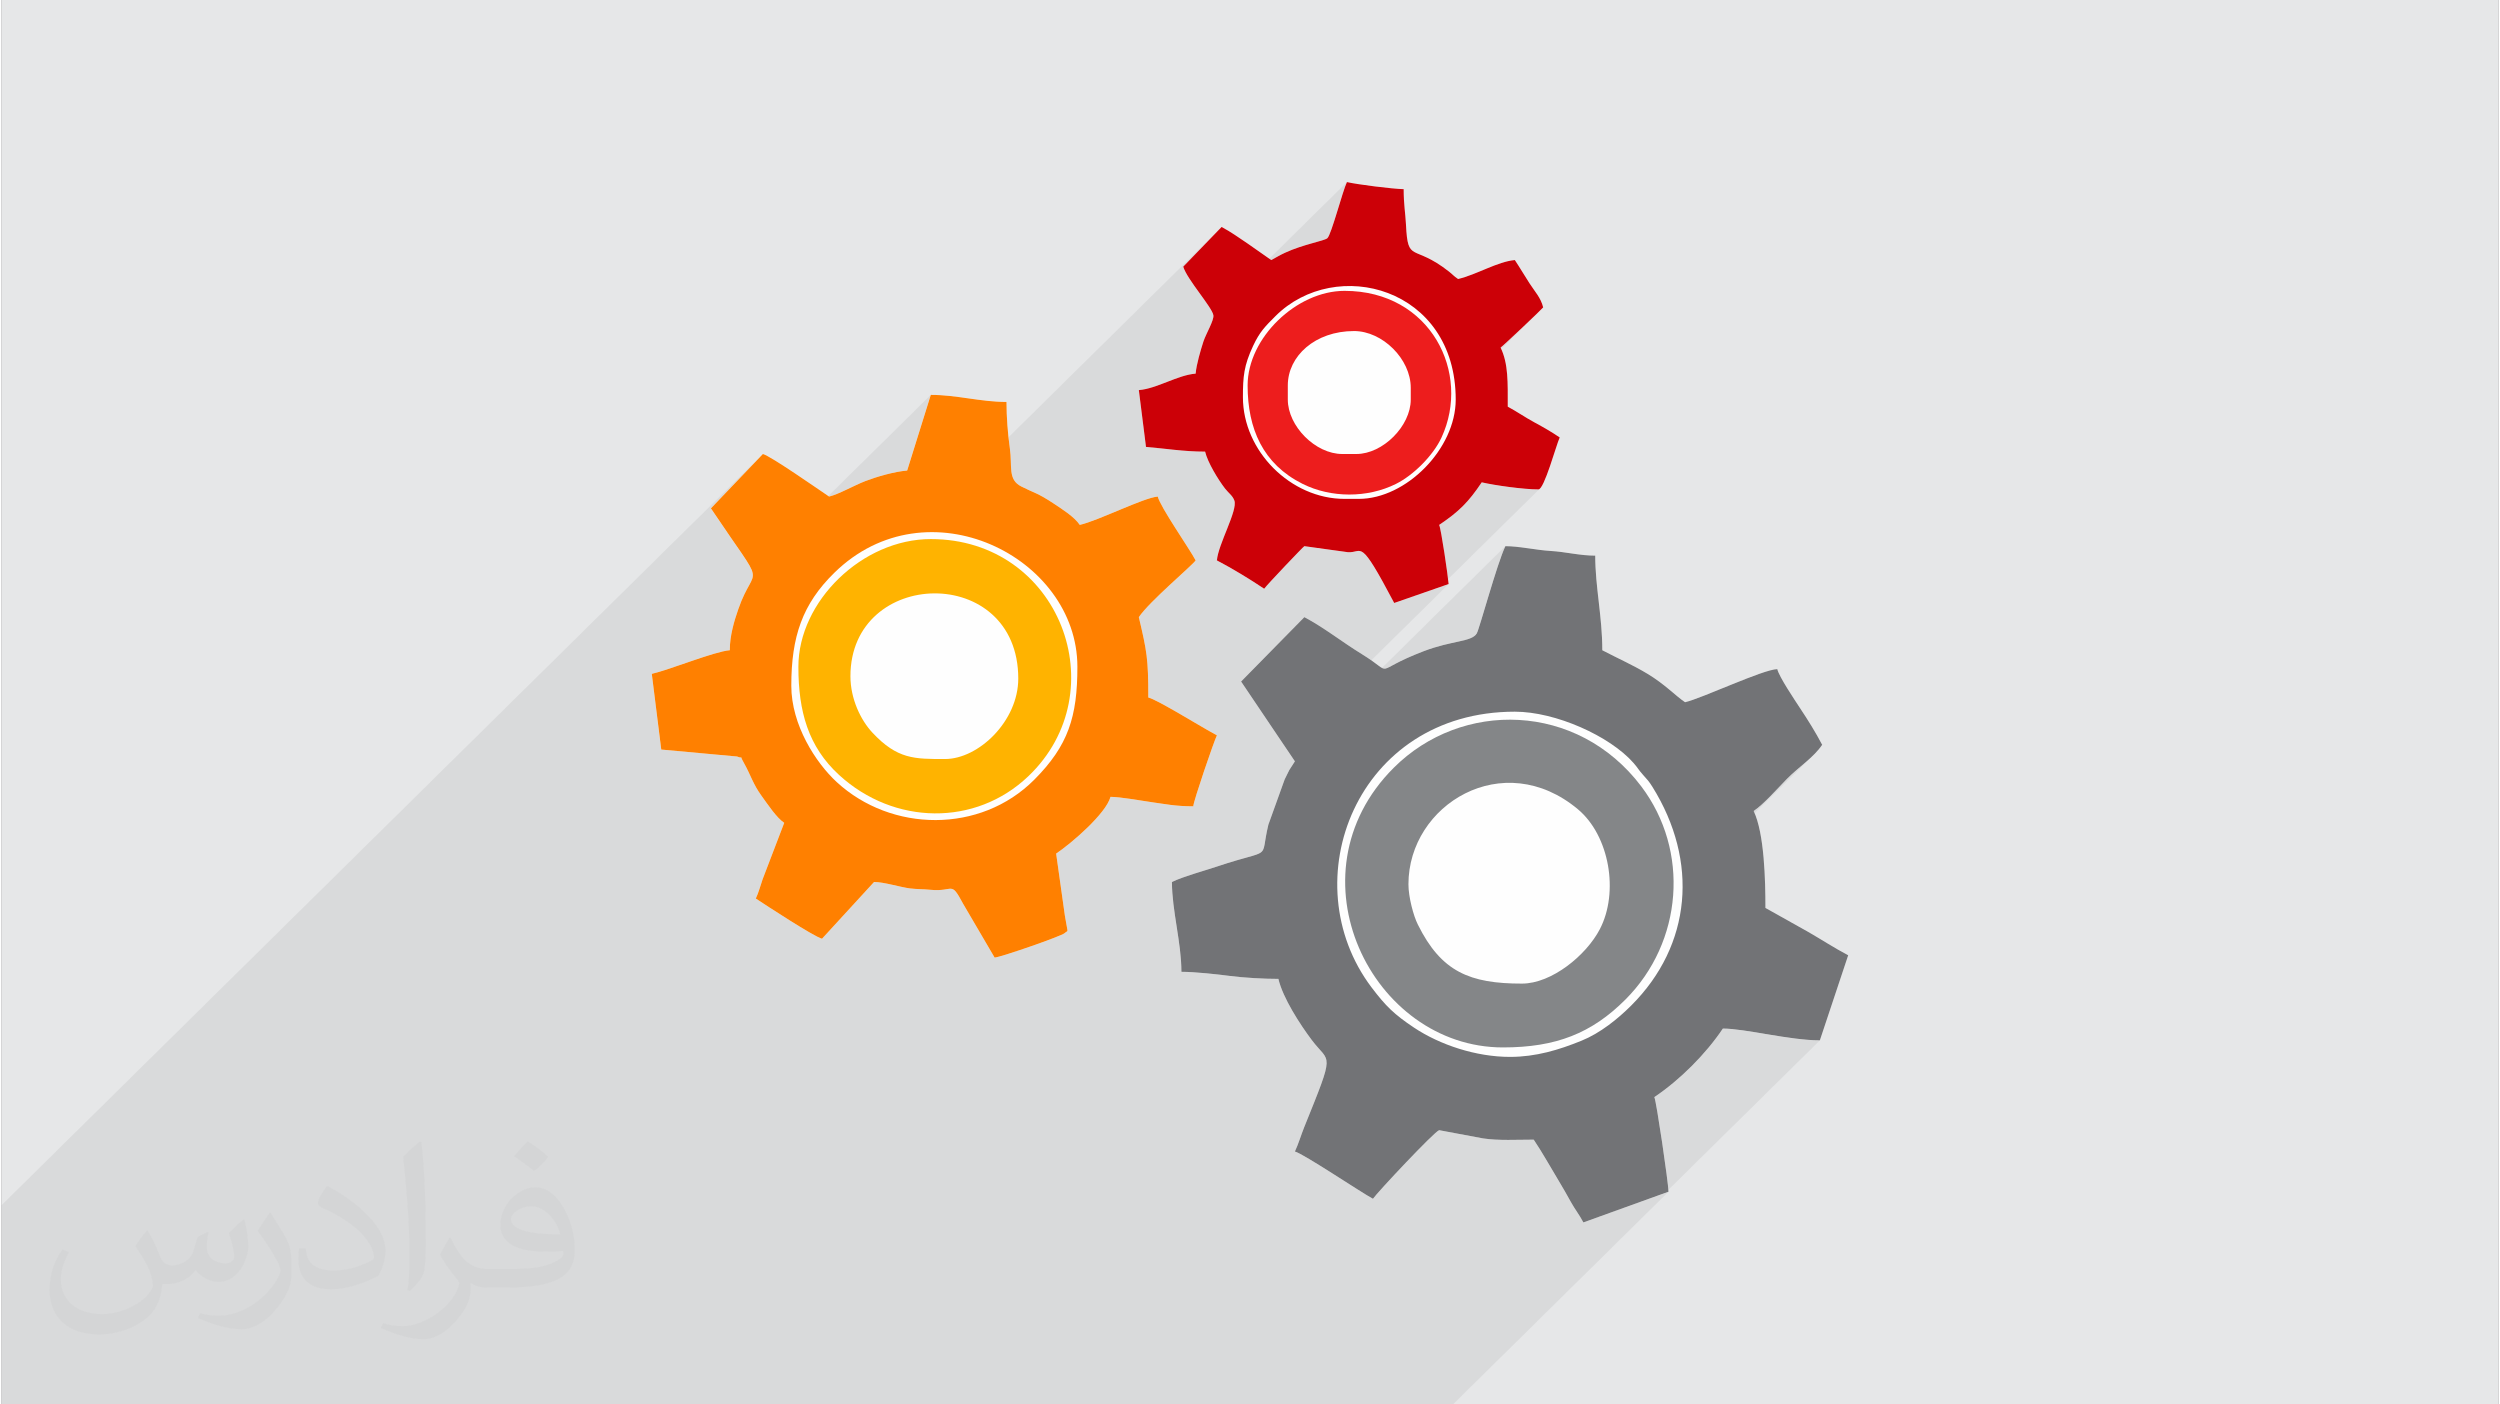<?xml version="1.0" encoding="UTF-8"?>
<!DOCTYPE svg PUBLIC "-//W3C//DTD SVG 1.0//EN" "http://www.w3.org/TR/2001/REC-SVG-20010904/DTD/svg10.dtd">
<!-- Creator: CorelDRAW 2017 -->
<svg xmlns="http://www.w3.org/2000/svg" xml:space="preserve" width="356px" height="200px" version="1.0" shape-rendering="geometricPrecision" text-rendering="geometricPrecision" image-rendering="optimizeQuality" fill-rule="evenodd" clip-rule="evenodd"
viewBox="0 0 35600 20025"
 xmlns:xlink="http://www.w3.org/1999/xlink">
 <rect x="0" y="0" width="35600" height="20025" fill="#808080" stroke="none"/>
 <g id="Layer_x0020_1">
  <g id="_2297373563792">
   <path fill="#E6E7E8" d="M0 0l35600 0 0 20025 -35600 0 0 -20025z"/>
   <path fill="#373435" fill-opacity="0.078" d="M17782 5762l822 -811 -112 115 -83 132 -52 144 -18 153 0 202 18 142 50 139 77 131 99 118 118 100 131 78 140 50 143 18 202 0 141 -18 139 -51 131 -77 118 -101 -824 813 20 3 86 7 86 2 36 0 2123 -2095 37 -31 72 -66 96 -89 107 -101 106 -101 93 -89 67 -66 -2672 2637 22 -1 86 -7 85 -11 85 -17 83 -21 82 -26 80 -31 78 -36 95 -53 95 -67 94 -76 91 -86 -346 342 62 -34 114 -76 109 -86 102 -96 -1207 1190 106 15 71 -4 54 -11 48 -1 51 25 64 70 88 131 113 195 1420 -1401 78 17 95 17 107 17 113 16 114 14 111 11 102 7 89 2 35 -27 -1438 1418 122 -42 -2340 2308 105 156 3044 -3004 -50 123 -59 168 -63 196 -63 205 -59 196 -51 170 -39 125 -24 61 -37 40 -2983 2944 -4 23 -19 71 -35 45 -1183 1168 8 53 21 163 16 160 2 63 2930 -2891 -113 122 -103 130 -94 136 -85 141 -35 71 529 -522 -135 145 -119 150 -104 155 -90 158 -74 162 -61 163 -47 166 -33 166 -20 167 -8 167 4 167 17 165 0 2 1365 -1346 -138 141 -118 160 -96 175 -72 188 -45 200 -15 209 3 72 9 78 14 80 18 80 20 77 23 71 23 64 24 52 63 121 66 109 68 99 71 88 74 78 78 68 82 60 86 51 91 44 97 36 102 29 107 23 114 16 121 12 128 6 136 2 162 -18 164 -51 161 -78 155 -101 144 -119 -1281 1264 52 6 173 7 139 -2 21 -1 3414 -3368 43 -32 437 -431 63 -61 66 -58 68 -58 67 -57 66 -59 -4177 4121 66 -3 129 -13 123 -17 119 -22 115 -28 111 -33 107 -39 104 -45 101 -50 99 -56 96 -61 94 -68 93 -74 91 -81 90 -86 -569 561 42 -19 97 -52 95 -59 92 -64 89 -68 84 -71 80 -72 -1865 1840 90 4 91 1 93 -1 92 -1 92 -1 90 -1 46 70 45 72 44 72 44 73 44 74 44 75 44 76 46 76 24 41 23 38 4 7 2289 -2258 64 2 70 5 75 8 81 11 85 13 89 14 92 15 93 16 95 16 96 15 95 14 94 13 93 11 90 8 87 5 84 2 -2204 2174 46 -16 -3075 3034 -20692 0 0 -2842 10855 -10710 -741 775 143 212 120 175 99 144 80 116 62 93 45 73 30 59 7 24 2549 -2514 -337 1079 -2526 2492 -3 70 -1028 1014 41 326 2478 -2445 -82 84 -75 84 -69 86 -62 88 -56 88 -50 91 -12 24 471 -464 -126 132 -112 142 -99 150 -83 158 -67 163 -45 153 5988 -5909 -547 566 34 77 54 92 67 100 73 102 72 100 62 90 46 76 16 41 1910 -1884 -27 70 -35 103 -39 124 -40 132 -41 129 -38 113 -33 85 -26 44 -1865 1841 -7 38 -6 52 -747 736 34 271 1850 -1826 -52 52 -46 48 -42 45 -38 46 -36 49 -35 54 -34 60 -22 44 344 -339 -94 98 -84 106 -74 111 -63 117 -51 120 -37 124 -24 125 -8 127 3 114 8 111 5 42z"/>
   <g>
    <path fill="#FEFEFE" d="M18575 8799l-902 918 767 1138 -79 123c-29,55 -38,79 -67,135l-232 645c-128,533 84,324 -721,593 -202,68 -486,143 -654,224 0,405 135,866 135,1281 193,0 518,36 684,58 201,27 500,43 699,43 63,271 307,647 476,872 259,345 341,130 -110,1247 -39,96 -85,247 -131,342 125,33 949,587 1113,674 59,-88 878,-961 944,-978l625 117c224,34 485,18 723,18 125,186 234,384 357,588 70,116 106,180 172,299 65,117 119,178 179,293l1214 -438c-3,-133 -172,-1286 -202,-1349 364,-244 733,-613 977,-977 319,0 951,168 1383,168l404 -1213c-204,-108 -382,-225 -575,-336l-605 -339c0,-389 -15,-1063 -168,-1382 145,-97 344,-326 480,-463 162,-164 377,-301 497,-481 -98,-186 -197,-344 -317,-525 -75,-115 -298,-445 -323,-554 -205,5 -1070,415 -1315,472 -136,-91 -288,-257 -537,-406 -205,-124 -426,-221 -643,-335 0,-481 -101,-901 -101,-1349 -224,0 -417,-54 -641,-67 -208,-13 -443,-68 -640,-68 -120,250 -370,1180 -408,1244 -73,123 -350,98 -758,254 -775,297 -381,349 -879,42 -282,-173 -544,-382 -821,-528zm-5663 -2090c-182,15 -435,88 -593,149 -169,65 -381,189 -520,222 -147,-99 -831,-577 -944,-607l-741 775c824,1231 631,745 391,1436 -59,168 -122,380 -122,587 -221,18 -847,275 -1112,337l135 1079 1081 99c105,45 18,-47 102,100 90,160 127,297 247,461 89,123 213,311 323,385l-308 805c-30,84 -57,191 -97,274 145,96 824,541 944,573l742 -809c140,0 372,74 514,92 97,12 188,9 286,19 345,35 287,-141 471,202l448 765c97,-8 953,-306 997,-348 60,-55 49,27 5,-247l-125 -888c222,-149 712,-572 775,-809 156,3 398,49 567,73 206,29 359,62 613,62 7,-87 292,-918 337,-1012 -221,-117 -846,-508 -978,-539 0,-557 -20,-656 -135,-1146 153,-227 756,-730 810,-809 -92,-173 -506,-764 -540,-910 -201,16 -844,342 -1112,404 -77,-115 -251,-224 -371,-304 -232,-154 -280,-151 -463,-244 -196,-99 -126,-287 -163,-545 -30,-205 -48,-452 -48,-660 -369,0 -710,-101 -1079,-101l-337 1079zm5191 -3001l-337 -236c-123,-82 -236,-165 -371,-236l-547 566c55,183 411,577 430,693 11,70 -103,259 -141,371 -40,123 -102,334 -112,461 -260,21 -550,214 -810,235l102 810c271,22 536,67 843,67 35,151 185,398 283,525 53,69 107,99 134,172 51,140 -230,621 -249,854 230,121 463,263 674,404 35,-51 564,-607 573,-607l620 86c220,15 156,-232 661,724l776 -270c-9,-111 -106,-783 -135,-843 282,-189 418,-325 607,-607 183,43 595,101 809,101 83,0 254,-638 303,-741 -115,-78 -224,-141 -359,-214 -142,-77 -248,-153 -382,-225 0,-342 10,-611 -102,-842 38,-26 590,-548 607,-573 -32,-137 -122,-230 -195,-344 -77,-119 -135,-220 -209,-331 -245,21 -545,208 -809,270 -65,-43 -70,-59 -130,-106 -514,-404 -586,-111 -613,-668 -9,-173 -33,-287 -33,-507 -165,-4 -657,-66 -809,-101 -63,131 -221,748 -279,800 -43,39 -343,87 -602,207 -87,40 -118,63 -198,105z"/>
    <path fill="#727376" d="M21508 15069c-485,0 -999,-171 -1369,-417 -284,-190 -401,-304 -606,-574 -1140,-1511 -216,-3931 2043,-3931 580,0 1355,346 1694,733 62,71 69,96 135,169 59,65 85,93 133,170 661,1061 560,2256 -302,3117 -191,191 -443,395 -711,503 -320,130 -649,230 -1017,230zm-2933 -6270l-902 918 767 1138 -79 123c-29,55 -38,79 -67,135l-232 645c-128,533 84,324 -721,593 -202,68 -486,143 -654,224 0,405 135,866 135,1281 193,0 518,36 684,58 201,27 500,43 699,43 63,271 307,647 476,872 259,345 341,130 -110,1247 -39,96 -85,247 -131,342 125,33 949,587 1113,674 59,-88 878,-961 944,-978l625 117c224,34 485,18 723,18 125,186 234,384 357,588 70,116 106,180 172,299 65,117 119,178 179,293l1214 -438c-3,-133 -172,-1286 -202,-1349 364,-244 733,-613 977,-977 319,0 951,168 1383,168l404 -1213c-204,-108 -382,-225 -575,-336l-605 -339c0,-389 -15,-1063 -168,-1382 145,-97 344,-326 480,-463 162,-164 377,-301 497,-481 -98,-186 -197,-344 -317,-525 -75,-115 -298,-445 -323,-554 -205,5 -1070,415 -1315,472 -136,-91 -288,-257 -537,-406 -205,-124 -426,-221 -643,-335 0,-481 -101,-901 -101,-1349 -224,0 -417,-54 -641,-67 -208,-13 -443,-68 -640,-68 -120,250 -370,1180 -408,1244 -73,123 -350,98 -758,254 -775,297 -381,349 -879,42 -282,-173 -544,-382 -821,-528z"/>
    <path fill="#FF8000" d="M11260 9777c0,-700 158,-1165 614,-1611 1322,-1295 3465,-228 3465,1341 0,713 -130,1123 -615,1610 -769,772 -2038,751 -2816,34 -299,-276 -648,-814 -648,-1374zm1652 -3068c-182,15 -435,88 -593,149 -169,65 -381,189 -520,222 -147,-99 -831,-577 -944,-607l-741 775c824,1231 631,745 391,1436 -59,168 -122,380 -122,587 -221,18 -847,275 -1112,337l135 1079 1081 99c105,45 18,-47 102,100 90,160 127,297 247,461 89,123 213,311 323,385l-308 805c-30,84 -57,191 -97,274 145,96 824,541 944,573l742 -809c140,0 372,74 514,92 97,12 188,9 286,19 345,35 287,-141 471,202l448 765c97,-8 953,-306 997,-348 60,-55 49,27 5,-247l-125 -888c222,-149 712,-572 775,-809 156,3 398,49 567,73 206,29 359,62 613,62 7,-87 292,-918 337,-1012 -221,-117 -846,-508 -978,-539 0,-557 -20,-656 -135,-1146 153,-227 756,-730 810,-809 -92,-173 -506,-764 -540,-910 -201,16 -844,342 -1112,404 -77,-115 -251,-224 -371,-304 -232,-154 -280,-151 -463,-244 -196,-99 -126,-287 -163,-545 -30,-205 -48,-452 -48,-660 -369,0 -710,-101 -1079,-101l-337 1079z"/>
    <path fill="#CC0007" d="M17699 5664c0,-297 14,-451 145,-732 94,-201 172,-278 318,-424 857,-859 2571,-415 2571,1189 0,701 -706,1416 -1382,1416l-203 0c-768,0 -1449,-683 -1449,-1449zm404 -1956l-337 -236c-123,-82 -236,-165 -371,-236l-547 566c55,183 411,577 430,693 11,70 -103,259 -141,371 -40,123 -102,334 -112,461 -260,21 -550,214 -810,235l102 810c271,22 536,67 843,67 35,151 185,398 283,525 53,69 107,99 134,172 51,140 -230,621 -249,854 230,121 463,263 674,404 35,-51 564,-607 573,-607l620 86c220,15 156,-232 661,724l776 -270c-9,-111 -106,-783 -135,-843 282,-189 418,-325 607,-607 183,43 595,101 809,101 83,0 254,-638 303,-741 -115,-78 -224,-141 -359,-214 -142,-77 -248,-153 -382,-225 0,-342 10,-611 -102,-842 38,-26 590,-548 607,-573 -32,-137 -122,-230 -195,-344 -77,-119 -135,-220 -209,-331 -245,21 -545,208 -809,270 -65,-43 -70,-59 -130,-106 -514,-404 -586,-111 -613,-668 -9,-173 -33,-287 -33,-507 -165,-4 -657,-66 -809,-101 -63,131 -221,748 -279,800 -43,39 -343,87 -602,207 -87,40 -118,63 -198,105z"/>
    <path fill="#848688" d="M20059 12608c0,-1138 1353,-1961 2417,-1069 449,376 587,1181 312,1709 -194,373 -686,776 -1111,776 -743,0 -1150,-167 -1484,-842 -62,-123 -134,-391 -134,-574zm1348 2326c758,0 1266,-203 1745,-682 821,-821 920,-2124 226,-3041 -912,-1204 -2562,-1232 -3530,-263 -1524,1523 -315,3986 1559,3986z"/>
    <path fill="#FFB300" d="M12103 9642c0,-1551 2393,-1611 2393,33 0,606 -565,1147 -1045,1147 -432,0 -679,6 -1037,-379 -162,-174 -311,-476 -311,-801zm-742 -135c0,635 139,1138 581,1543 783,717 1945,736 2698,17 1265,-1207 449,-3381 -1391,-3381 -977,0 -1888,888 -1888,1821z"/>
    <path fill="#ED1D1D" d="M18339 5697l0 -202c0,-418 390,-775 944,-775 406,0 809,399 809,809l0 168c0,377 -398,776 -775,776l-202 0c-383,0 -776,-398 -776,-776zm-573 -202c0,613 215,1121 786,1405 403,200 920,203 1328,0 250,-124 533,-406 651,-663 424,-916 -152,-2090 -1383,-2090 -684,0 -1382,671 -1382,1348z"/>
   </g>
   <path fill="#373435" fill-opacity="0.031" d="M2082 17547c68,103 112,202 155,312 32,64 49,183 199,183 44,0 107,-14 163,-45 63,-33 112,-83 136,-159l60 -202 146 -72 10 10c-20,76 -25,149 -25,206 0,169 146,233 263,233 68,0 128,-33 128,-95 0,-80 -34,-216 -77,-338 67,-68 135,-136 213,-192l12 7c34,144 53,286 53,381 0,93 -41,196 -75,264 -70,132 -194,237 -344,237 -114,0 -240,-57 -328,-163l-5 0c-82,101 -208,194 -412,194l-63 0c-10,134 -39,229 -83,314 -121,237 -480,404 -817,404 -471,0 -706,-272 -706,-633 0,-223 72,-431 184,-578l92 37c-70,134 -116,262 -116,386 0,338 274,499 592,499 293,0 657,-187 723,-404 -24,-237 -114,-349 -250,-565 41,-72 95,-145 160,-221l12 0zm5421 -1274c99,62 196,136 291,220 -53,75 -119,143 -201,202 -95,-76 -190,-142 -287,-212 66,-74 131,-146 197,-210zm51 926c-160,0 -291,105 -291,183 0,167 320,219 703,217 -48,-196 -216,-400 -412,-400zm-359 895c208,0 390,-7 529,-42 155,-39 286,-117 286,-171 0,-14 0,-31 -5,-45 -87,8 -187,8 -274,8 -281,0 -497,-64 -582,-223 -22,-43 -37,-92 -37,-148 0,-153 66,-303 182,-406 97,-85 204,-139 313,-139 197,0 355,159 464,409 60,136 102,293 102,491 0,132 -37,243 -119,325 -153,149 -435,205 -866,205l-197 0 0 0 -51 0c-107,0 -184,-19 -245,-66l-10 0c3,24 5,49 5,72 0,97 -31,221 -97,319 -192,287 -400,411 -580,411 -182,0 -405,-70 -606,-161l36 -70c66,27 155,45 279,45 325,0 752,-313 806,-618 -13,-25 -34,-58 -66,-93 -95,-114 -155,-208 -211,-307 49,-95 92,-172 133,-240l17 -2c139,283 265,446 546,446l44 0 0 0 204 0zm-1408 299c24,-130 27,-277 27,-413l0 -202c0,-377 -49,-926 -88,-1283 68,-74 163,-160 238,-218l22 6c51,449 63,971 63,1452 0,126 -5,249 -17,340 -7,114 -73,200 -214,332l-31 -14zm-1449 -596c7,177 94,317 398,317 189,0 349,-49 526,-134 32,-14 49,-33 49,-49 0,-112 -85,-258 -228,-392 -138,-126 -323,-237 -495,-311 -58,-25 -78,-52 -78,-77 0,-51 68,-159 124,-235l19 -2c197,103 418,256 580,427 148,157 240,315 240,489 0,128 -38,249 -101,361 -216,109 -447,191 -675,191 -277,0 -466,-129 -466,-435 0,-33 0,-84 12,-150l95 0zm-501 -503l173 278c63,103 121,214 121,392l0 227c0,183 -117,379 -306,573 -148,132 -279,188 -400,188 -180,0 -386,-56 -624,-159l27 -70c75,20 163,37 269,37 342,-2 692,-252 852,-557 19,-35 27,-68 27,-91 0,-35 -20,-74 -34,-109 -88,-165 -185,-316 -291,-454 55,-88 111,-173 172,-258l14 3z"/>
  </g>
 </g>
</svg>
